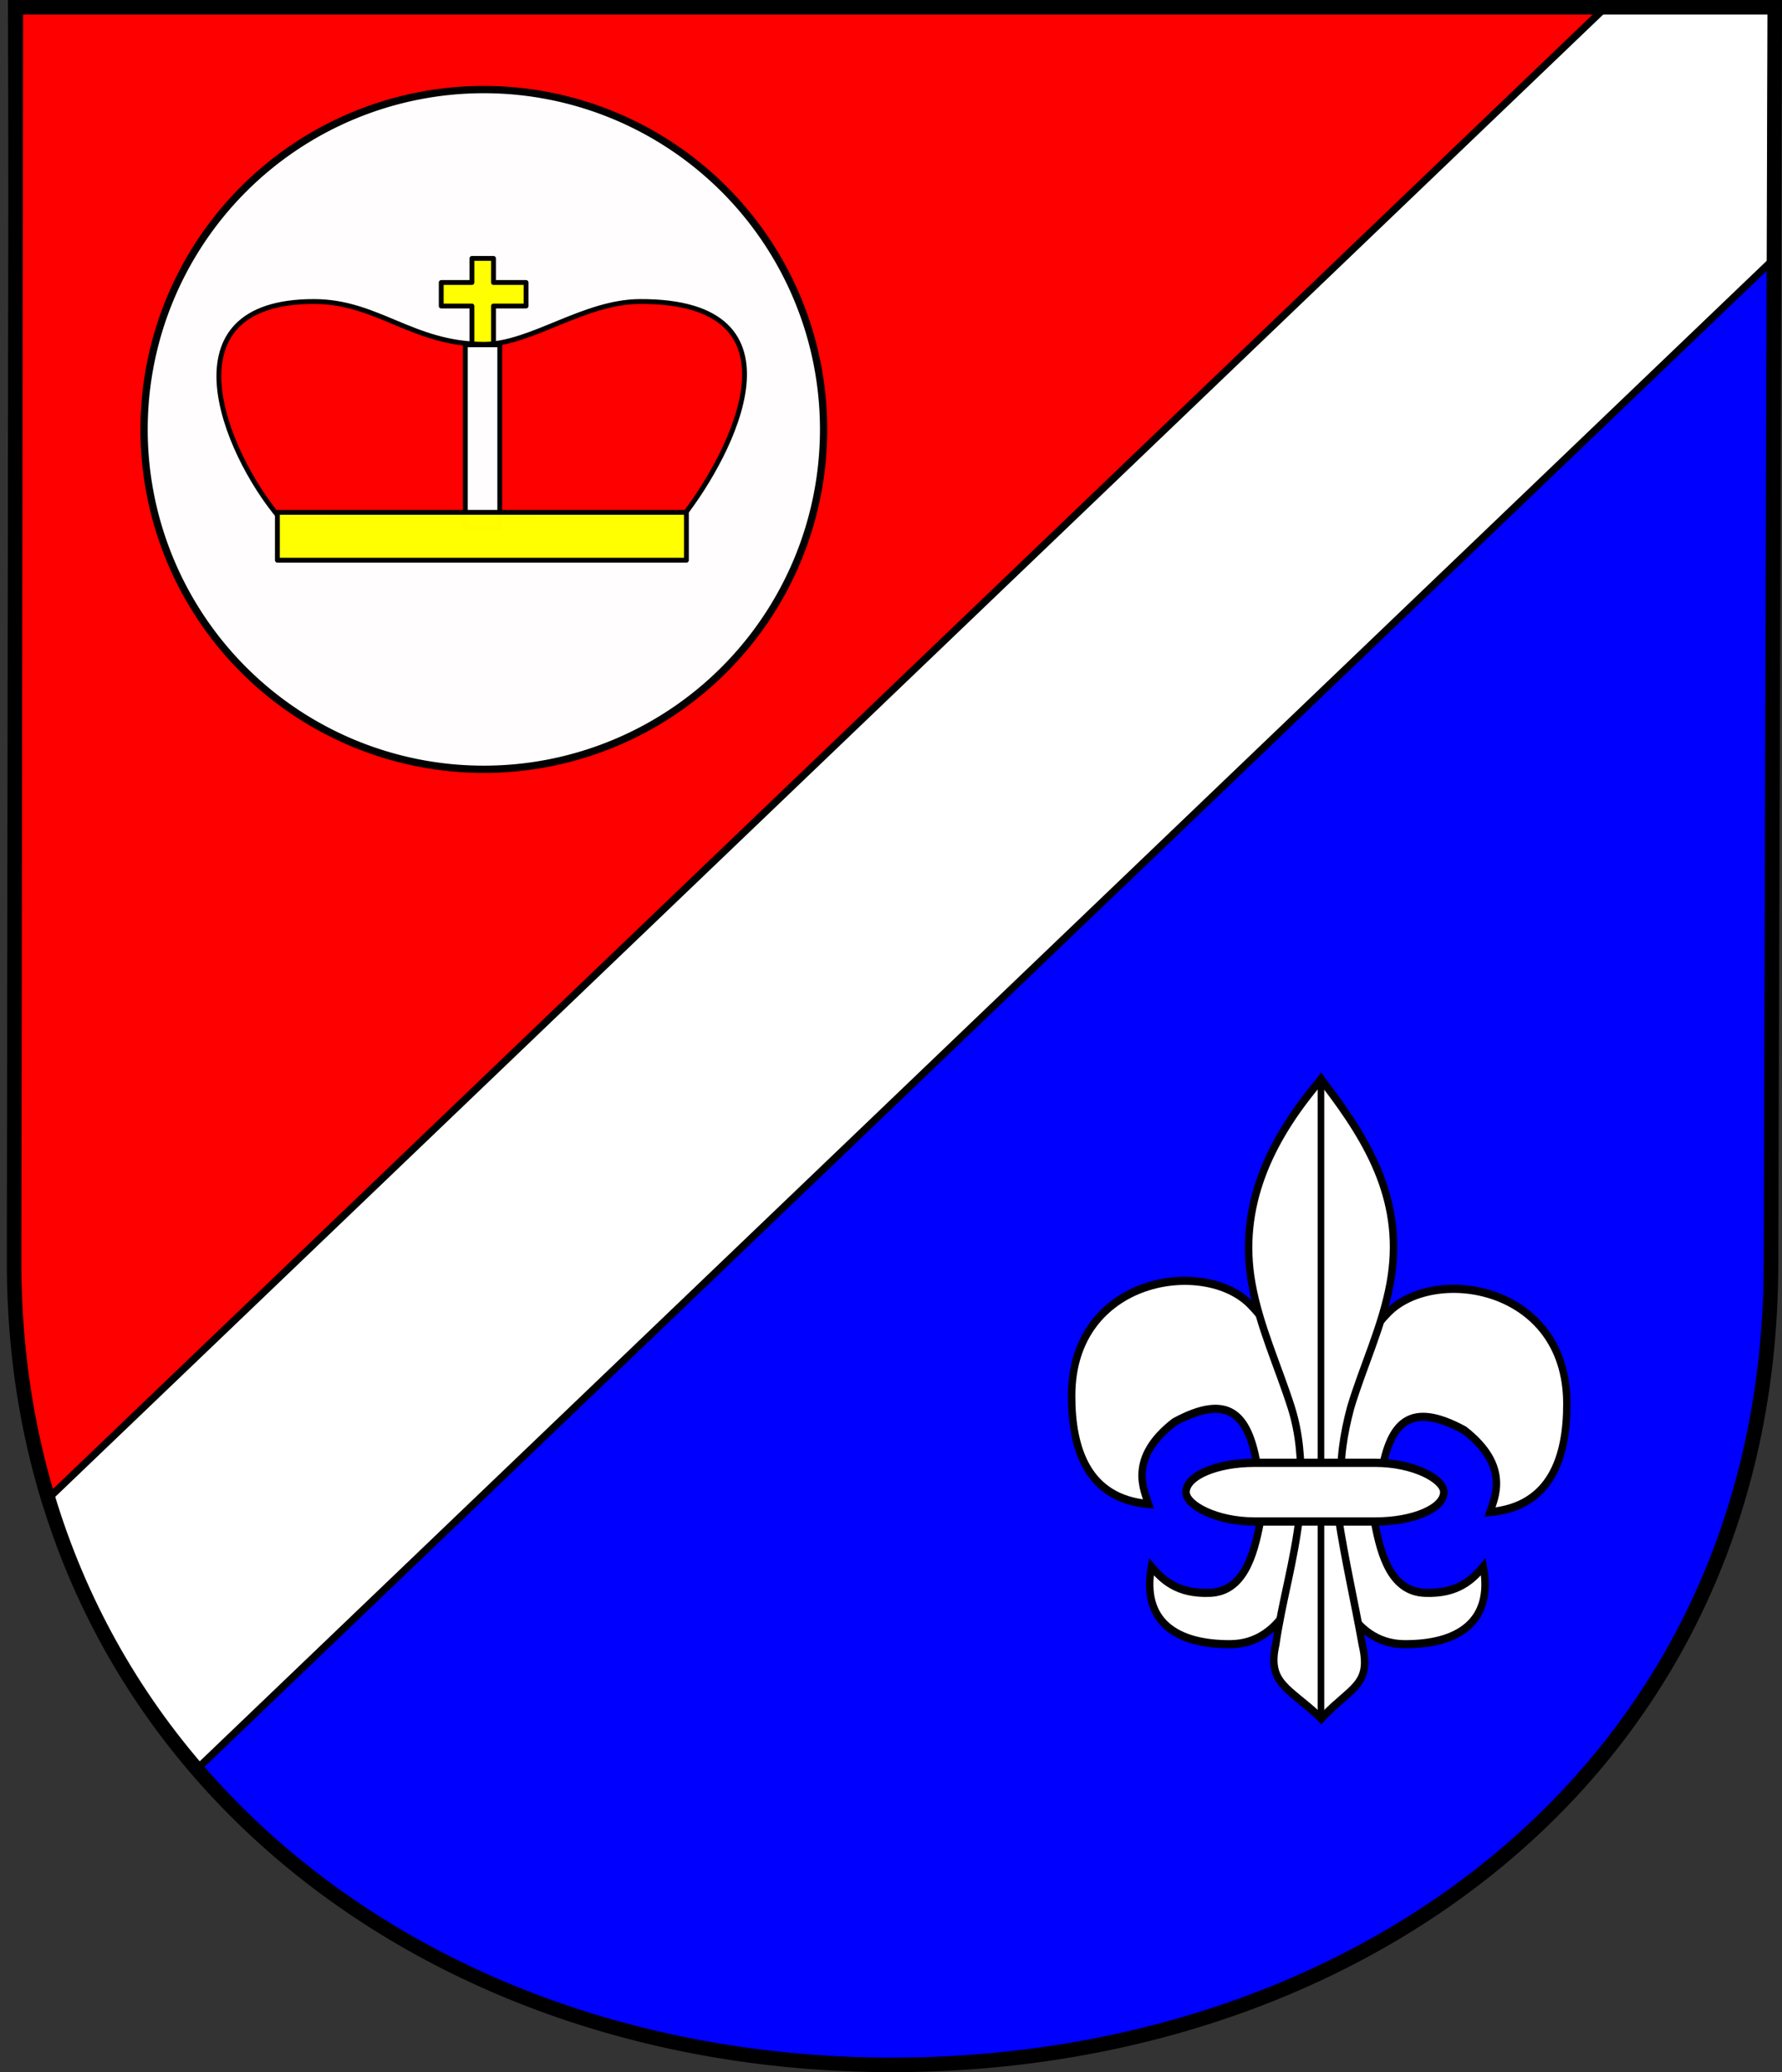 <?xml version="1.0" encoding="UTF-8" standalone="no"?>
<!-- Created with Inkscape (http://www.inkscape.org/) -->
<svg
   xmlns:dc="http://purl.org/dc/elements/1.1/"
   xmlns:cc="http://web.resource.org/cc/"
   xmlns:rdf="http://www.w3.org/1999/02/22-rdf-syntax-ns#"
   xmlns:svg="http://www.w3.org/2000/svg"
   xmlns="http://www.w3.org/2000/svg"
   xmlns:sodipodi="http://sodipodi.sourceforge.net/DTD/sodipodi-0.dtd"
   xmlns:inkscape="http://www.inkscape.org/namespaces/inkscape"
   width="735.275"
   height="854.754"
   id="svg2"
   inkscape:label="Pozadí"
   sodipodi:version="0.32"
   inkscape:version="0.45.1"
   version="1.0"
   sodipodi:docbase="F:\Heraldika\Obecní\Svitavy\Cerekvice nad Loučnou"
   sodipodi:docname="Cerekvice nad Loučnou.svg"
   inkscape:output_extension="org.inkscape.output.svg.inkscape">
  <rect width="100%" height="100%" fill="#333333" stroke="none"/>
  <defs
     id="defs3408">
    <clipPath
       clipPathUnits="userSpaceOnUse"
       id="clipPath3478">
      <path
         d="M 757.027,115.105 L 755.489,632.929 C 755.489,840.547 586.562,963.859 392.899,963.859 C 192.923,963.859 30.572,831.86 30.572,632.929 L 31.292,115.105 L 757.027,115.105 z "
         style="fill:none;fill-opacity:1;stroke:#000000;stroke-width:6;stroke-miterlimit:4;stroke-dasharray:none;stroke-opacity:1;display:inline"
         id="path3480" />
    </clipPath>
  </defs>
  <sodipodi:namedview
     id="base"
     pagecolor="#ffffff"
     bordercolor="#666666"
     borderopacity="1.0"
     inkscape:pageopacity="0.0"
     inkscape:pageshadow="2"
     inkscape:zoom="0.35"
     inkscape:cx="375"
     inkscape:cy="520"
     inkscape:document-units="px"
     inkscape:current-layer="svg2"
     inkscape:window-width="757"
     inkscape:window-height="545"
     inkscape:window-x="0"
     inkscape:window-y="0" />
  <path
     style="fill:#0000ff;fill-opacity:1;stroke:#000000;stroke-width:3.3;stroke-miterlimit:4;stroke-dasharray:none;stroke-opacity:1;display:inline"
     d="M 38.132,663.556 C 95.856,782.972 225.71,850.601 369.13,850.601 C 569.107,850.601 731.949,718.561 731.949,519.629 L 730.658,2.912 L 730.535,2.911 L 38.132,663.556 z "
     id="path2959"
     sodipodi:nodetypes="cscccc" />
  <path
     style="fill:#ff0000;fill-opacity:1;stroke:#000000;stroke-width:3.3;stroke-miterlimit:4;stroke-dasharray:none;stroke-opacity:1;display:inline"
     d="M 730.67,2.368 L 730.669,1.68 L 4.933,1.68 L 4.933,1.68 L 6.471,519.504 C 6.471,573.404 17.856,621.621 38.103,663.475 L 730.67,2.368 z "
     id="path3684" />
  <path
     transform="translate(-27.572,-111.501)"
     style="fill:#ffffff;fill-opacity:1;fill-rule:evenodd;stroke:#000000;stroke-width:3;stroke-linecap:butt;stroke-linejoin:round;stroke-miterlimit:4;stroke-dashoffset:0;stroke-opacity:1;display:inline"
     d="M 784.036,24.515 L 869.112,113.386 L 59.399,888.523 L -25.677,799.652 L 784.036,24.515 z "
     id="rect3473"
     clip-path="url(#clipPath3478)" />
  <path
     id="path2271"
     style="fill:none;fill-opacity:1;stroke:#000000;stroke-width:6;stroke-miterlimit:4;stroke-dasharray:none;stroke-opacity:1;display:inline"
     d="M 732.275,3 L 730.737,520.824 C 730.737,728.442 561.81,851.754 368.147,851.754 C 168.17,851.754 5.819,719.755 5.819,520.824 L 6.539,3 L 732.275,3 z " />
  <g
     style="display:inline"
     id="g2499"
     transform="matrix(0.917,0,0,1.01,127.278,209.332)">
    <path
       sodipodi:nodetypes="czczc"
       id="path2501"
       style="fill:#ffffff;fill-opacity:1;fill-rule:evenodd;stroke:#000000;stroke-width:3.327;stroke-linecap:butt;stroke-linejoin:miter;stroke-miterlimit:4;stroke-dasharray:none;stroke-opacity:1;display:inline"
       d="M 458.043,415.535 C 458.331,439.172 469.066,464.006 492.858,464.235 C 517.139,464.465 533.186,455.186 528.639,432.6 C 523.788,437.781 517.186,443.788 502.346,443.264 C 487.532,442.741 482.605,428.78 479.628,414.005" />
    <path
       d="M 460.151,393.498 C 460.671,375.033 465.284,348.162 485.709,328.925 C 506.264,309.566 566.048,317.347 566.222,365.859 C 566.301,388.029 558.907,408.161 531.596,410.289 C 533.568,404.726 541.178,391.702 520.046,376.823 C 495.371,364.669 486.834,374.041 482.896,393.586"
       style="fill:#ffffff;fill-opacity:1;fill-rule:evenodd;stroke:#000000;stroke-width:3.327;stroke-linecap:butt;stroke-linejoin:miter;stroke-miterlimit:4;stroke-dasharray:none;stroke-opacity:1;display:inline"
       id="path2503"
       sodipodi:nodetypes="czsccc" />
    <path
       d="M 449.891,415.535 C 449.604,439.172 438.868,464.006 415.076,464.235 C 390.796,464.465 374.749,455.186 379.295,432.6 C 384.147,437.781 390.749,443.788 405.589,443.264 C 420.403,442.741 425.329,428.78 428.307,414.005"
       style="fill:#ffffff;fill-opacity:1;fill-rule:evenodd;stroke:#000000;stroke-width:3.327;stroke-linecap:butt;stroke-linejoin:miter;stroke-miterlimit:4;stroke-dasharray:none;stroke-opacity:1;display:inline"
       id="path2505"
       sodipodi:nodetypes="czczc" />
    <path
       sodipodi:nodetypes="cccccccc"
       id="path2507"
       style="fill:#ffffff;fill-opacity:1;fill-rule:nonzero;stroke:#000000;stroke-width:3.327;stroke-linecap:butt;stroke-linejoin:miter;stroke-miterlimit:4;stroke-dasharray:none;stroke-opacity:1"
       d="M 454.917,493.911 C 441.374,482.206 431.305,480.38 435.225,464.507 C 438.149,446.175 443.405,431.349 446.03,411.109 L 463.374,412.084 C 466.341,429.783 470.721,446.992 474.179,464.507 C 478.33,480.892 469.561,481.541 456.498,493.859 L 455.699,494.675 L 454.917,493.911 z " />
    <path
       sodipodi:nodetypes="czsccc"
       id="path2509"
       style="fill:#ffffff;fill-opacity:1;fill-rule:evenodd;stroke:#000000;stroke-width:3.327;stroke-linecap:butt;stroke-linejoin:miter;stroke-miterlimit:4;stroke-dasharray:none;stroke-opacity:1;display:inline"
       d="M 449.471,390.223 C 448.951,371.758 444.338,344.887 423.912,325.65 C 403.358,306.291 343.573,314.072 343.4,362.584 C 343.32,384.754 350.715,404.886 378.025,407.014 C 376.054,401.451 368.444,388.427 389.575,373.547 C 414.25,361.394 422.787,370.766 426.726,390.311" />
    <path
       d="M 454.375,234.92 C 432.758,258.294 418.243,285.322 424.5,317.021 C 427.952,334.51 436.321,350.707 442.223,367.555 C 445.913,378.125 446.857,389.166 446.42,400.276 L 464.76,400.276 C 463.882,389.085 465.805,378.239 468.957,367.555 C 474.58,350.602 483.135,334.523 486.679,317.021 C 493.306,284.3 477.752,259.622 456.899,235.023 L 455.624,233.392 L 454.375,234.92 z "
       style="fill:#ffffff;fill-opacity:1;fill-rule:nonzero;stroke:#000000;stroke-width:3.327;stroke-linecap:butt;stroke-linejoin:miter;stroke-miterlimit:4;stroke-dasharray:none;stroke-opacity:1"
       id="path2511"
       sodipodi:nodetypes="csccccsccc" />
    <path
       id="path2513"
       d="M 455.575,234.321 L 455.575,493.031"
       style="fill:none;fill-opacity:0.75;fill-rule:evenodd;stroke:#000000;stroke-width:2.97;stroke-linecap:butt;stroke-linejoin:miter;stroke-miterlimit:4;stroke-dasharray:none;stroke-opacity:1" />
    <rect
       rx="30.719"
       ry="11.984"
       width="115.992"
       height="23.968"
       x="394.866"
       y="390.164"
       style="fill:#ffffff;fill-opacity:1;stroke:#000000;stroke-width:3.384;stroke-miterlimit:4;stroke-dasharray:none;stroke-opacity:1"
       id="rect2515" />
  </g>
  <path
     sodipodi:type="arc"
     style="opacity:0.99;fill:#ffffff;fill-opacity:1;fill-rule:nonzero;stroke:#000000;stroke-width:3.276;stroke-linecap:butt;stroke-linejoin:round;stroke-miterlimit:4;stroke-dasharray:none;stroke-dashoffset:0;stroke-opacity:1;display:inline"
     id="path2400"
     sodipodi:cx="-620.23627"
     sodipodi:cy="62.714596"
     sodipodi:rx="153.0453"
     sodipodi:ry="153.0453"
     d="M -467.191 62.715 A 153.045 153.045 0 1 1  -773.282,62.715 A 153.045 153.045 0 1 1  -467.191 62.715 z"
     transform="matrix(0.916,0,0,0.916,767.77,119.693)" />
  <g
     id="g3401"
     transform="matrix(0.907,0,0,0.907,-747.656,-82.62)"
     style="stroke:#000000;stroke-width:2.204;stroke-miterlimit:4;stroke-dasharray:none;stroke-opacity:1;display:inline">
    <path
       id="rect3394"
       d="M 1039.009,208.608 L 1039.009,219.576 L 1025.04,219.576 L 1025.04,230.264 L 1039.009,230.264 L 1039.009,249.045 L 1048.822,249.045 L 1048.822,230.264 L 1063.634,230.264 L 1063.634,219.576 L 1048.822,219.576 L 1048.822,208.608 L 1039.009,208.608 z "
       style="opacity:0.99;fill:#ffff00;fill-opacity:1;fill-rule:nonzero;stroke:#000000;stroke-width:2.204;stroke-linecap:butt;stroke-linejoin:round;stroke-miterlimit:4;stroke-dasharray:none;stroke-dashoffset:0;stroke-opacity:1" />
    <path
       sodipodi:nodetypes="cssscc"
       transform="translate(27.572,111.531)"
       id="path3389"
       d="M 923.91,214.954 C 898.618,184.849 870.775,116.592 939.618,116.683 C 968.608,116.721 984.394,136.145 1016.903,136.152 C 1038.273,136.156 1062.17,116.792 1087.83,116.683 C 1166.048,116.351 1129.301,186.19 1107.565,214.149 L 923.91,214.954 z "
       style="fill:#ff0000;fill-opacity:1;fill-rule:evenodd;stroke:#000000;stroke-width:2.204;stroke-linecap:butt;stroke-linejoin:miter;stroke-miterlimit:4;stroke-dasharray:none;stroke-opacity:1" />
    <path
       id="rect3391"
       d="M 1036.005,247.912 L 1051.669,247.912 L 1051.669,331.213 L 1036.005,331.213 L 1036.005,247.912 z "
       style="opacity:0.99;fill:#ffffff;fill-opacity:1;fill-rule:nonzero;stroke:#000000;stroke-width:2.204;stroke-linecap:butt;stroke-linejoin:round;stroke-miterlimit:4;stroke-dasharray:none;stroke-dashoffset:0;stroke-opacity:1" />
    <rect
       y="324.108"
       x="950.506"
       height="21.749"
       width="186.071"
       id="rect3387"
       style="opacity:0.99;fill:#ffff00;fill-opacity:1;fill-rule:nonzero;stroke:#000000;stroke-width:2.204;stroke-linecap:butt;stroke-linejoin:round;stroke-miterlimit:4;stroke-dasharray:none;stroke-dashoffset:0;stroke-opacity:1" />
  </g>
</svg>
